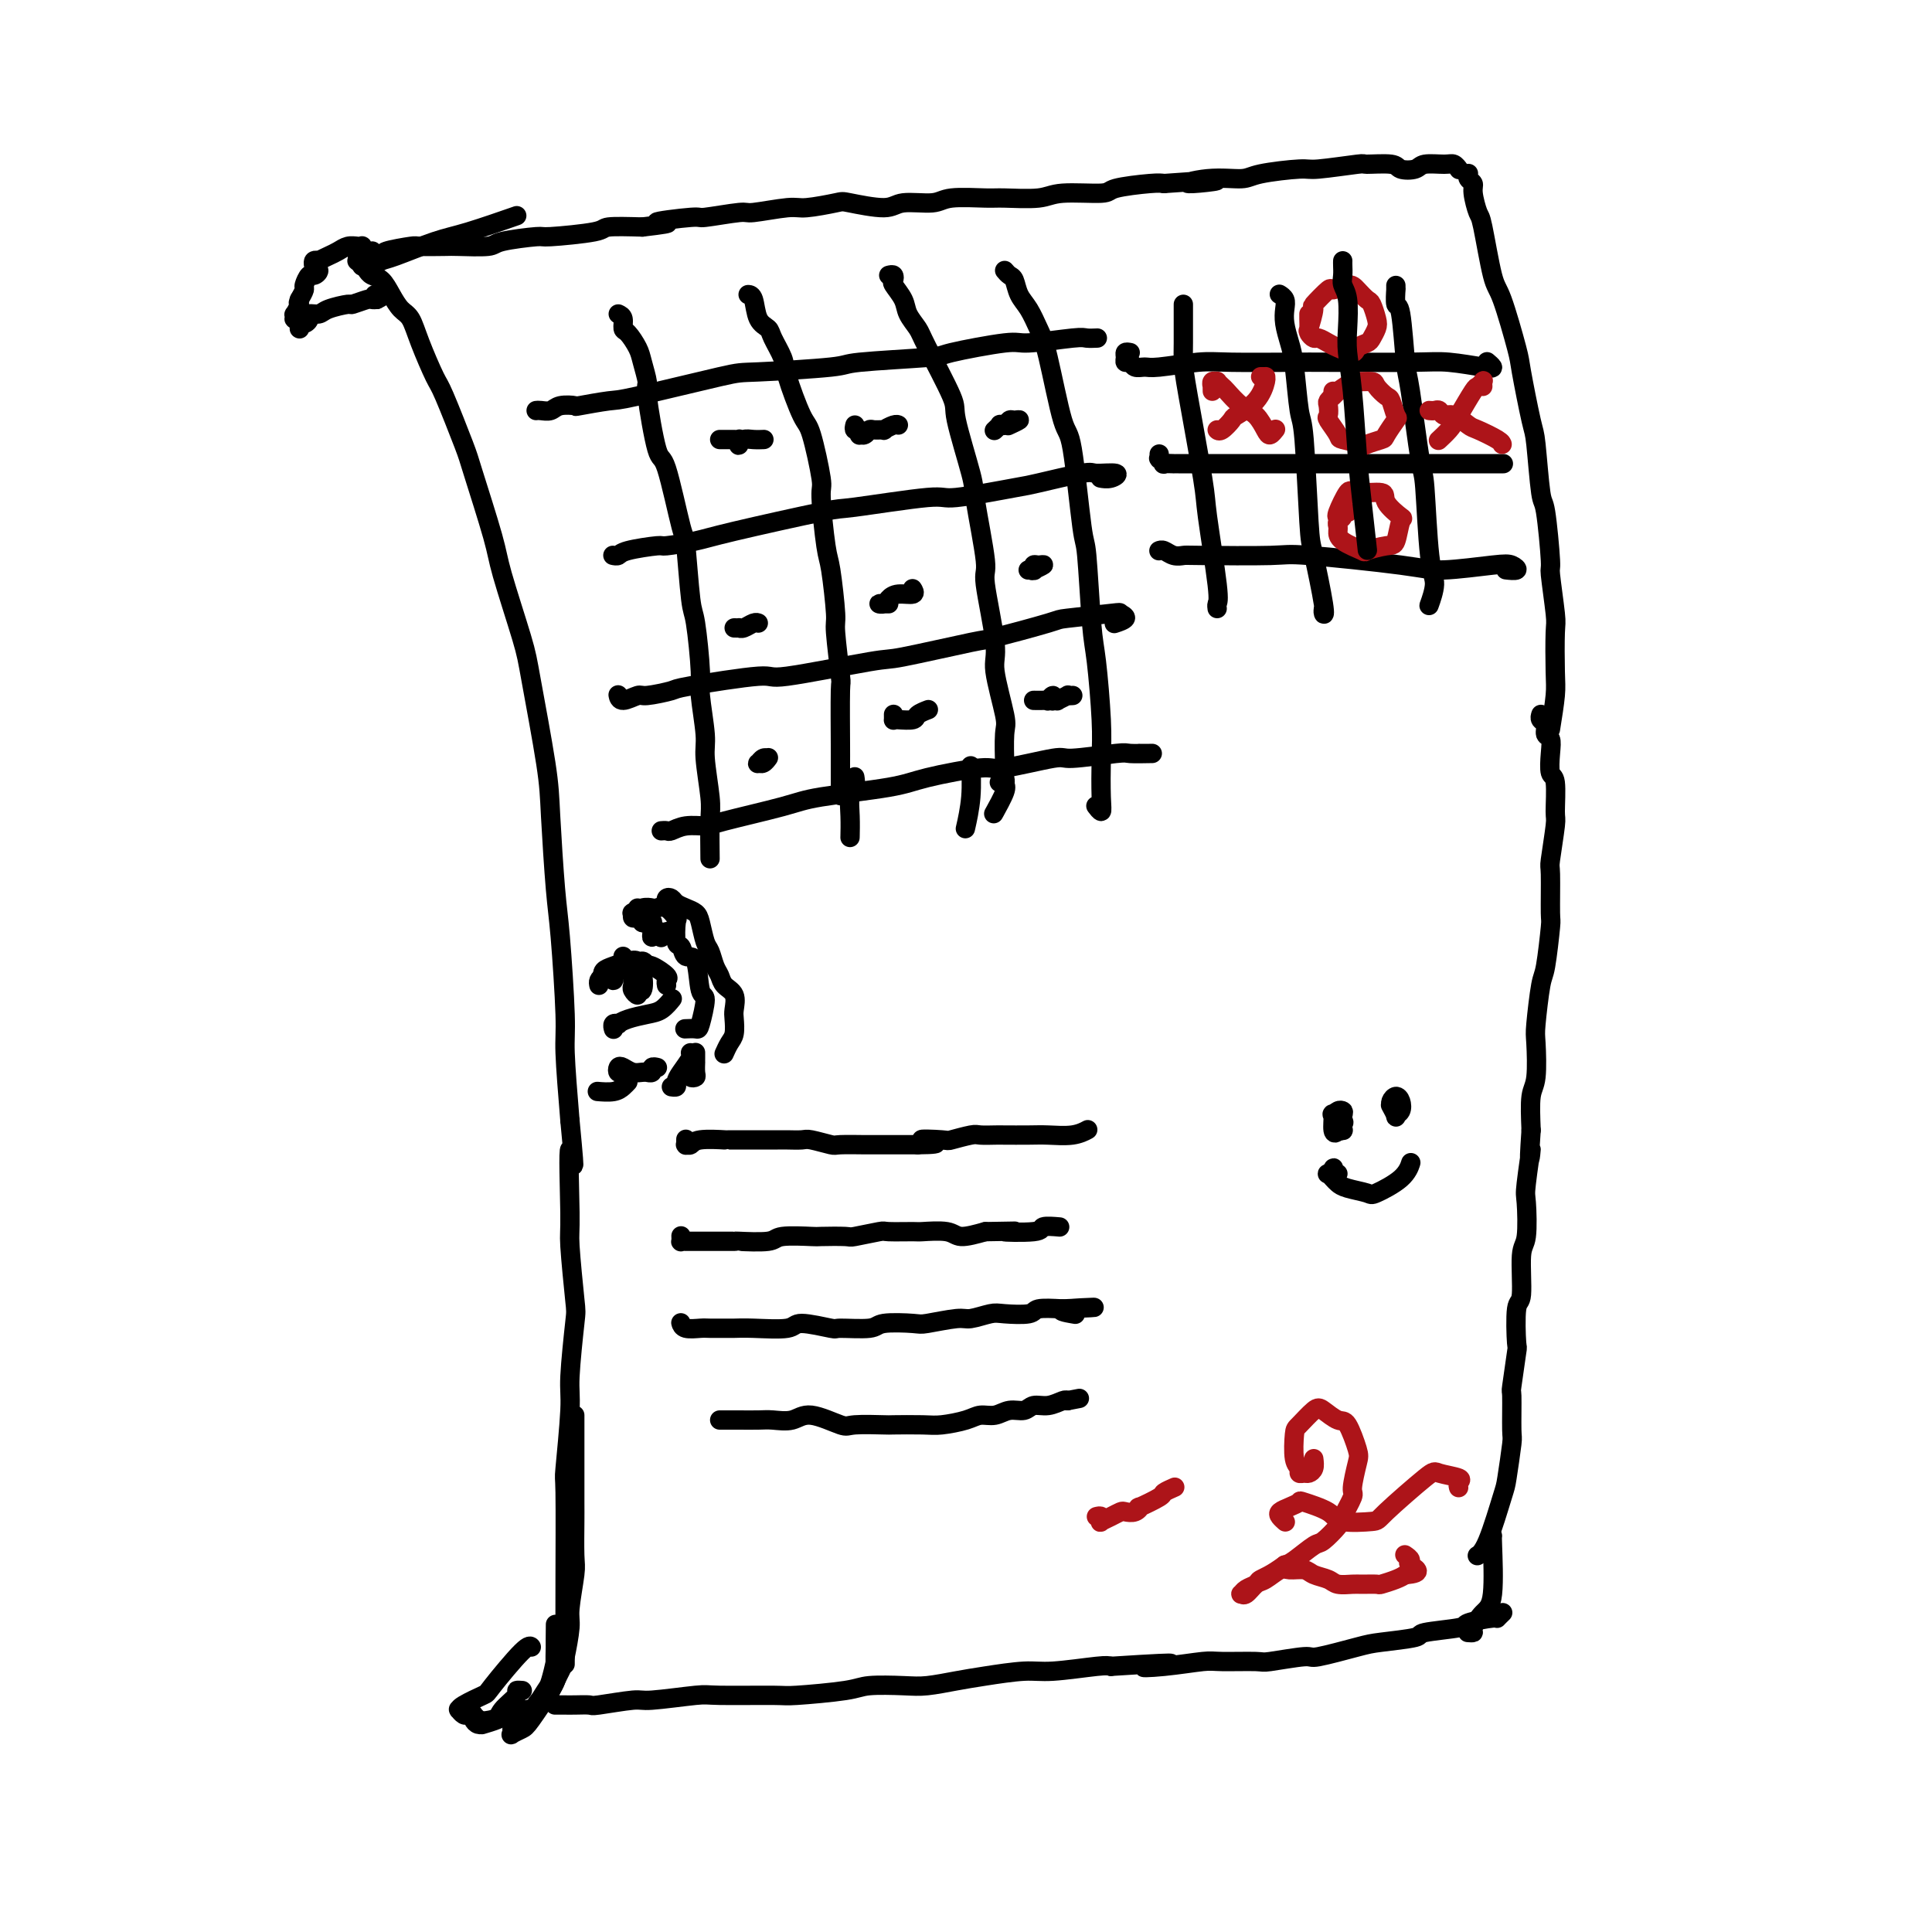 <svg viewBox='0 0 400 400' version='1.1' xmlns='http://www.w3.org/2000/svg' xmlns:xlink='http://www.w3.org/1999/xlink'><g fill='none' stroke='#000000' stroke-width='4' stroke-linecap='round' stroke-linejoin='round'><path d='M76,56c-0.065,-0.101 -0.131,-0.203 0,0c0.131,0.203 0.458,0.710 1,1c0.542,0.290 1.299,0.363 2,1c0.701,0.637 1.347,1.838 2,3c0.653,1.162 1.313,2.285 2,3c0.687,0.715 1.399,1.021 2,2c0.601,0.979 1.089,2.630 2,5c0.911,2.370 2.244,5.460 3,7c0.756,1.540 0.935,1.530 2,4c1.065,2.470 3.017,7.420 4,10c0.983,2.580 0.996,2.790 2,6c1.004,3.210 2.997,9.421 4,13c1.003,3.579 1.014,4.527 2,8c0.986,3.473 2.947,9.471 4,13c1.053,3.529 1.199,4.589 2,9c0.801,4.411 2.257,12.172 3,17c0.743,4.828 0.773,6.724 1,11c0.227,4.276 0.652,10.933 1,15c0.348,4.067 0.619,5.544 1,10c0.381,4.456 0.872,11.892 1,16c0.128,4.108 -0.106,4.888 0,8c0.106,3.112 0.553,8.556 1,14'/><path d='M118,232c1.543,16.109 0.400,6.380 0,6c-0.400,-0.380 -0.059,8.587 0,13c0.059,4.413 -0.165,4.272 0,7c0.165,2.728 0.720,8.327 1,11c0.280,2.673 0.285,2.421 0,5c-0.285,2.579 -0.861,7.989 -1,11c-0.139,3.011 0.159,3.622 0,7c-0.159,3.378 -0.775,9.522 -1,12c-0.225,2.478 -0.060,1.288 0,5c0.060,3.712 0.016,12.325 0,18c-0.016,5.675 -0.004,8.413 0,11c0.004,2.587 0.001,5.025 0,6c-0.001,0.975 -0.001,0.488 0,0'/><path d='M74,53c-0.000,-0.008 -0.000,-0.016 0,0c0.000,0.016 0.000,0.057 0,0c-0.000,-0.057 -0.001,-0.211 0,0c0.001,0.211 0.004,0.788 0,1c-0.004,0.212 -0.014,0.057 0,0c0.014,-0.057 0.054,-0.018 0,0c-0.054,0.018 -0.201,0.016 0,0c0.201,-0.016 0.752,-0.047 1,0c0.248,0.047 0.195,0.170 1,0c0.805,-0.170 2.468,-0.634 3,-1c0.532,-0.366 -0.066,-0.634 1,-1c1.066,-0.366 3.796,-0.829 5,-1c1.204,-0.171 0.884,-0.048 2,0c1.116,0.048 3.670,0.023 5,0c1.330,-0.023 1.437,-0.044 3,0c1.563,0.044 4.581,0.153 6,0c1.419,-0.153 1.240,-0.566 3,-1c1.760,-0.434 5.458,-0.887 7,-1c1.542,-0.113 0.929,0.114 3,0c2.071,-0.114 6.827,-0.569 9,-1c2.173,-0.431 1.764,-0.837 3,-1c1.236,-0.163 4.118,-0.081 7,0'/><path d='M133,47c9.402,-1.089 3.406,-0.813 3,-1c-0.406,-0.187 4.777,-0.839 7,-1c2.223,-0.161 1.487,0.168 3,0c1.513,-0.168 5.274,-0.833 7,-1c1.726,-0.167 1.416,0.164 3,0c1.584,-0.164 5.061,-0.824 7,-1c1.939,-0.176 2.340,0.131 4,0c1.660,-0.131 4.581,-0.699 6,-1c1.419,-0.301 1.338,-0.333 3,0c1.662,0.333 5.068,1.032 7,1c1.932,-0.032 2.389,-0.793 4,-1c1.611,-0.207 4.374,0.142 6,0c1.626,-0.142 2.114,-0.774 4,-1c1.886,-0.226 5.172,-0.046 7,0c1.828,0.046 2.200,-0.043 4,0c1.800,0.043 5.028,0.218 7,0c1.972,-0.218 2.689,-0.829 5,-1c2.311,-0.171 6.217,0.099 8,0c1.783,-0.099 1.441,-0.565 3,-1c1.559,-0.435 5.017,-0.839 7,-1c1.983,-0.161 2.492,-0.081 3,0'/><path d='M241,38c17.990,-1.329 8.964,-0.150 6,0c-2.964,0.150 0.134,-0.729 3,-1c2.866,-0.271 5.501,0.067 7,0c1.499,-0.067 1.861,-0.540 4,-1c2.139,-0.460 6.055,-0.909 8,-1c1.945,-0.091 1.920,0.175 4,0c2.080,-0.175 6.266,-0.792 8,-1c1.734,-0.208 1.015,-0.007 2,0c0.985,0.007 3.675,-0.180 5,0c1.325,0.180 1.286,0.727 2,1c0.714,0.273 2.181,0.273 3,0c0.819,-0.273 0.990,-0.819 2,-1c1.010,-0.181 2.858,0.003 4,0c1.142,-0.003 1.577,-0.193 2,0c0.423,0.193 0.835,0.769 1,1c0.165,0.231 0.082,0.115 0,0'/><path d='M304,36c-0.009,0.024 -0.017,0.049 0,0c0.017,-0.049 0.060,-0.170 0,0c-0.060,0.170 -0.224,0.632 0,1c0.224,0.368 0.837,0.641 1,1c0.163,0.359 -0.123,0.802 0,2c0.123,1.198 0.657,3.151 1,4c0.343,0.849 0.497,0.593 1,3c0.503,2.407 1.357,7.475 2,10c0.643,2.525 1.075,2.506 2,5c0.925,2.494 2.342,7.499 3,10c0.658,2.501 0.557,2.496 1,5c0.443,2.504 1.429,7.517 2,10c0.571,2.483 0.726,2.437 1,5c0.274,2.563 0.666,7.734 1,10c0.334,2.266 0.611,1.627 1,4c0.389,2.373 0.889,7.759 1,10c0.111,2.241 -0.166,1.339 0,3c0.166,1.661 0.774,5.887 1,8c0.226,2.113 0.071,2.113 0,4c-0.071,1.887 -0.058,5.662 0,8c0.058,2.338 0.159,3.239 0,5c-0.159,1.761 -0.580,4.380 -1,7'/><path d='M319,148c-0.009,0.026 -0.017,0.053 0,0c0.017,-0.053 0.061,-0.184 0,0c-0.061,0.184 -0.226,0.684 0,1c0.226,0.316 0.844,0.449 1,1c0.156,0.551 -0.151,1.519 0,2c0.151,0.481 0.758,0.476 1,1c0.242,0.524 0.118,1.577 0,3c-0.118,1.423 -0.232,3.216 0,4c0.232,0.784 0.808,0.560 1,2c0.192,1.440 -0.001,4.545 0,6c0.001,1.455 0.197,1.262 0,3c-0.197,1.738 -0.788,5.408 -1,7c-0.212,1.592 -0.046,1.106 0,3c0.046,1.894 -0.030,6.167 0,8c0.030,1.833 0.165,1.224 0,3c-0.165,1.776 -0.632,5.936 -1,8c-0.368,2.064 -0.638,2.034 -1,4c-0.362,1.966 -0.815,5.930 -1,8c-0.185,2.070 -0.101,2.246 0,4c0.101,1.754 0.220,5.088 0,7c-0.220,1.912 -0.777,2.404 -1,4c-0.223,1.596 -0.111,4.298 0,7'/><path d='M317,234c-0.714,10.264 0.001,4.424 0,4c-0.001,-0.424 -0.717,4.567 -1,7c-0.283,2.433 -0.132,2.309 0,4c0.132,1.691 0.245,5.197 0,7c-0.245,1.803 -0.849,1.902 -1,4c-0.151,2.098 0.152,6.196 0,8c-0.152,1.804 -0.759,1.314 -1,3c-0.241,1.686 -0.117,5.549 0,7c0.117,1.451 0.229,0.491 0,2c-0.229,1.509 -0.797,5.487 -1,7c-0.203,1.513 -0.042,0.562 0,2c0.042,1.438 -0.037,5.264 0,7c0.037,1.736 0.188,1.383 0,3c-0.188,1.617 -0.716,5.204 -1,7c-0.284,1.796 -0.323,1.801 -1,4c-0.677,2.199 -1.990,6.592 -3,9c-1.010,2.408 -1.717,2.831 -2,3c-0.283,0.169 -0.141,0.085 0,0'/><path d='M115,353c-0.093,-0.000 -0.186,-0.000 0,0c0.186,0.000 0.649,0.001 1,0c0.351,-0.001 0.588,-0.004 1,0c0.412,0.004 0.999,0.016 2,0c1.001,-0.016 2.415,-0.061 3,0c0.585,0.061 0.340,0.227 2,0c1.660,-0.227 5.226,-0.846 7,-1c1.774,-0.154 1.756,0.156 4,0c2.244,-0.156 6.751,-0.776 9,-1c2.249,-0.224 2.240,-0.050 5,0c2.760,0.050 8.289,-0.025 11,0c2.711,0.025 2.603,0.151 5,0c2.397,-0.151 7.298,-0.579 10,-1c2.702,-0.421 3.205,-0.833 5,-1c1.795,-0.167 4.882,-0.087 7,0c2.118,0.087 3.268,0.182 5,0c1.732,-0.182 4.047,-0.641 6,-1c1.953,-0.359 3.546,-0.618 6,-1c2.454,-0.382 5.771,-0.886 8,-1c2.229,-0.114 3.369,0.162 6,0c2.631,-0.162 6.752,-0.760 9,-1c2.248,-0.240 2.624,-0.120 3,0'/><path d='M230,345c19.541,-1.254 10.893,-0.389 8,0c-2.893,0.389 -0.032,0.301 3,0c3.032,-0.301 6.235,-0.817 8,-1c1.765,-0.183 2.091,-0.033 4,0c1.909,0.033 5.400,-0.050 7,0c1.600,0.050 1.309,0.235 3,0c1.691,-0.235 5.365,-0.889 7,-1c1.635,-0.111 1.230,0.321 3,0c1.770,-0.321 5.715,-1.396 8,-2c2.285,-0.604 2.909,-0.739 5,-1c2.091,-0.261 5.650,-0.648 7,-1c1.350,-0.352 0.490,-0.668 2,-1c1.510,-0.332 5.389,-0.681 7,-1c1.611,-0.319 0.954,-0.608 2,-1c1.046,-0.392 3.796,-0.889 5,-1c1.204,-0.111 0.863,0.162 1,0c0.137,-0.162 0.754,-0.761 1,-1c0.246,-0.239 0.123,-0.120 0,0'/><path d='M245,64c0.000,0.136 0.000,0.273 0,0c-0.000,-0.273 -0.000,-0.954 0,-1c0.000,-0.046 0.001,0.544 0,1c-0.001,0.456 -0.003,0.777 0,2c0.003,1.223 0.013,3.349 0,5c-0.013,1.651 -0.048,2.827 0,4c0.048,1.173 0.181,2.341 1,7c0.819,4.659 2.325,12.807 3,17c0.675,4.193 0.521,4.430 1,8c0.479,3.570 1.592,10.472 2,14c0.408,3.528 0.110,3.681 0,4c-0.110,0.319 -0.031,0.806 0,1c0.031,0.194 0.016,0.097 0,0'/><path d='M265,61c-0.112,-0.070 -0.223,-0.140 0,0c0.223,0.140 0.781,0.489 1,1c0.219,0.511 0.100,1.185 0,2c-0.100,0.815 -0.182,1.773 0,3c0.182,1.227 0.626,2.724 1,4c0.374,1.276 0.676,2.330 1,5c0.324,2.670 0.669,6.957 1,9c0.331,2.043 0.649,1.841 1,6c0.351,4.159 0.735,12.680 1,17c0.265,4.320 0.411,4.439 1,7c0.589,2.561 1.622,7.563 2,10c0.378,2.437 0.102,2.310 0,2c-0.102,-0.310 -0.029,-0.803 0,-1c0.029,-0.197 0.015,-0.099 0,0'/><path d='M289,60c0.000,-0.040 0.000,-0.081 0,0c-0.000,0.081 -0.001,0.282 0,0c0.001,-0.282 0.003,-1.048 0,-1c-0.003,0.048 -0.012,0.910 0,1c0.012,0.090 0.044,-0.591 0,0c-0.044,0.591 -0.163,2.453 0,3c0.163,0.547 0.607,-0.223 1,2c0.393,2.223 0.735,7.438 1,10c0.265,2.562 0.454,2.469 1,6c0.546,3.531 1.449,10.684 2,14c0.551,3.316 0.750,2.794 1,6c0.250,3.206 0.550,10.141 1,14c0.450,3.859 1.048,4.643 1,6c-0.048,1.357 -0.744,3.289 -1,4c-0.256,0.711 -0.073,0.203 0,0c0.073,-0.203 0.037,-0.102 0,0'/><path d='M234,73c-0.430,-0.081 -0.859,-0.161 -1,0c-0.141,0.161 0.007,0.565 0,1c-0.007,0.435 -0.169,0.902 0,1c0.169,0.098 0.670,-0.174 1,0c0.330,0.174 0.489,0.793 1,1c0.511,0.207 1.375,0.003 2,0c0.625,-0.003 1.013,0.195 3,0c1.987,-0.195 5.574,-0.784 8,-1c2.426,-0.216 3.692,-0.059 7,0c3.308,0.059 8.658,0.019 12,0c3.342,-0.019 4.676,-0.018 9,0c4.324,0.018 11.638,0.054 16,0c4.362,-0.054 5.771,-0.197 8,0c2.229,0.197 5.278,0.733 7,1c1.722,0.267 2.117,0.264 2,0c-0.117,-0.264 -0.748,-0.790 -1,-1c-0.252,-0.210 -0.126,-0.105 0,0'/><path d='M240,94c-0.009,0.415 -0.019,0.829 0,1c0.019,0.171 0.066,0.098 0,0c-0.066,-0.098 -0.246,-0.223 0,0c0.246,0.223 0.918,0.792 1,1c0.082,0.208 -0.425,0.056 0,0c0.425,-0.056 1.781,-0.015 2,0c0.219,0.015 -0.698,0.004 1,0c1.698,-0.004 6.011,-0.001 8,0c1.989,0.001 1.653,0.000 5,0c3.347,-0.000 10.378,-0.000 15,0c4.622,0.000 6.834,0.000 11,0c4.166,-0.000 10.286,-0.000 14,0c3.714,0.000 5.023,0.000 7,0c1.977,-0.000 4.623,-0.000 6,0c1.377,0.000 1.486,0.000 1,0c-0.486,-0.000 -1.567,-0.000 -2,0c-0.433,0.000 -0.216,0.000 0,0'/><path d='M240,114c0.001,-0.001 0.003,-0.001 0,0c-0.003,0.001 -0.009,0.004 0,0c0.009,-0.004 0.034,-0.015 0,0c-0.034,0.015 -0.126,0.056 0,0c0.126,-0.056 0.472,-0.211 1,0c0.528,0.211 1.239,0.787 2,1c0.761,0.213 1.572,0.063 2,0c0.428,-0.063 0.475,-0.040 4,0c3.525,0.040 10.530,0.098 14,0c3.470,-0.098 3.405,-0.353 8,0c4.595,0.353 13.850,1.314 19,2c5.150,0.686 6.196,1.098 9,1c2.804,-0.098 7.367,-0.706 10,-1c2.633,-0.294 3.334,-0.275 4,0c0.666,0.275 1.295,0.805 1,1c-0.295,0.195 -1.513,0.056 -2,0c-0.487,-0.056 -0.244,-0.028 0,0'/></g>
<g fill='none' stroke='#AD1419' stroke-width='4' stroke-linecap='round' stroke-linejoin='round'><path d='M251,81c-0.009,-0.454 -0.017,-0.907 0,-1c0.017,-0.093 0.061,0.175 0,0c-0.061,-0.175 -0.225,-0.792 0,-1c0.225,-0.208 0.840,-0.007 1,0c0.160,0.007 -0.133,-0.179 0,0c0.133,0.179 0.694,0.723 1,1c0.306,0.277 0.358,0.285 1,1c0.642,0.715 1.874,2.135 3,3c1.126,0.865 2.144,1.174 3,2c0.856,0.826 1.549,2.170 2,3c0.451,0.830 0.660,1.147 1,1c0.340,-0.147 0.811,-0.756 1,-1c0.189,-0.244 0.094,-0.122 0,0'/><path d='M261,78c0.431,0.004 0.861,0.008 1,0c0.139,-0.008 -0.014,-0.029 0,0c0.014,0.029 0.193,0.106 0,1c-0.193,0.894 -0.759,2.604 -2,4c-1.241,1.396 -3.156,2.479 -4,3c-0.844,0.521 -0.618,0.480 -1,1c-0.382,0.520 -1.372,1.602 -2,2c-0.628,0.398 -0.894,0.114 -1,0c-0.106,-0.114 -0.053,-0.057 0,0'/><path d='M279,106c0.121,0.024 0.243,0.048 0,0c-0.243,-0.048 -0.850,-0.168 -1,0c-0.150,0.168 0.156,0.625 0,1c-0.156,0.375 -0.773,0.668 -1,1c-0.227,0.332 -0.064,0.703 0,1c0.064,0.297 0.031,0.521 0,1c-0.031,0.479 -0.058,1.214 1,2c1.058,0.786 3.200,1.621 4,2c0.800,0.379 0.256,0.300 1,0c0.744,-0.300 2.776,-0.822 4,-1c1.224,-0.178 1.639,-0.013 2,-1c0.361,-0.987 0.668,-3.125 1,-4c0.332,-0.875 0.690,-0.487 0,-1c-0.690,-0.513 -2.427,-1.927 -3,-3c-0.573,-1.073 0.018,-1.804 -1,-2c-1.018,-0.196 -3.646,0.144 -5,0c-1.354,-0.144 -1.435,-0.770 -2,0c-0.565,0.770 -1.614,2.938 -2,4c-0.386,1.062 -0.110,1.018 0,1c0.110,-0.018 0.055,-0.009 0,0'/><path d='M296,85c-0.088,-0.009 -0.177,-0.018 0,0c0.177,0.018 0.618,0.065 1,0c0.382,-0.065 0.705,-0.240 1,0c0.295,0.240 0.562,0.894 1,1c0.438,0.106 1.045,-0.336 2,0c0.955,0.336 2.256,1.449 3,2c0.744,0.551 0.931,0.540 2,1c1.069,0.460 3.018,1.391 4,2c0.982,0.609 0.995,0.895 1,1c0.005,0.105 0.001,0.028 0,0c-0.001,-0.028 -0.000,-0.008 0,0c0.000,0.008 0.000,0.004 0,0'/><path d='M307,80c-0.028,-0.391 -0.056,-0.782 0,-1c0.056,-0.218 0.195,-0.263 0,0c-0.195,0.263 -0.725,0.834 -1,1c-0.275,0.166 -0.295,-0.074 -1,1c-0.705,1.074 -2.096,3.463 -3,5c-0.904,1.537 -1.320,2.221 -2,3c-0.680,0.779 -1.623,1.651 -2,2c-0.377,0.349 -0.189,0.174 0,0'/><path d='M277,81c0.121,-0.120 0.243,-0.241 0,0c-0.243,0.241 -0.849,0.842 -1,1c-0.151,0.158 0.154,-0.129 0,0c-0.154,0.129 -0.766,0.672 -1,1c-0.234,0.328 -0.091,0.441 0,1c0.091,0.559 0.130,1.565 0,2c-0.130,0.435 -0.430,0.300 0,1c0.430,0.700 1.590,2.237 2,3c0.410,0.763 0.069,0.754 1,1c0.931,0.246 3.132,0.748 4,1c0.868,0.252 0.401,0.252 1,0c0.599,-0.252 2.262,-0.758 3,-1c0.738,-0.242 0.550,-0.221 1,-1c0.450,-0.779 1.539,-2.359 2,-3c0.461,-0.641 0.294,-0.344 0,-1c-0.294,-0.656 -0.717,-2.267 -1,-3c-0.283,-0.733 -0.427,-0.590 -1,-1c-0.573,-0.410 -1.573,-1.372 -2,-2c-0.427,-0.628 -0.279,-0.921 -1,-1c-0.721,-0.079 -2.309,0.056 -3,0c-0.691,-0.056 -0.483,-0.302 -1,0c-0.517,0.302 -1.758,1.151 -3,2'/><path d='M277,81c-0.845,0.310 -0.958,0.083 -1,0c-0.042,-0.083 -0.012,-0.024 0,0c0.012,0.024 0.006,0.012 0,0'/><path d='M271,65c-0.007,0.218 -0.014,0.436 0,1c0.014,0.564 0.048,1.475 0,2c-0.048,0.525 -0.180,0.665 0,1c0.180,0.335 0.672,0.865 1,1c0.328,0.135 0.492,-0.124 1,0c0.508,0.124 1.358,0.633 2,1c0.642,0.367 1.075,0.594 2,1c0.925,0.406 2.342,0.992 3,1c0.658,0.008 0.555,-0.563 1,-1c0.445,-0.437 1.436,-0.741 2,-1c0.564,-0.259 0.699,-0.474 1,-1c0.301,-0.526 0.768,-1.362 1,-2c0.232,-0.638 0.229,-1.076 0,-2c-0.229,-0.924 -0.685,-2.334 -1,-3c-0.315,-0.666 -0.488,-0.588 -1,-1c-0.512,-0.412 -1.364,-1.314 -2,-2c-0.636,-0.686 -1.055,-1.154 -2,-1c-0.945,0.154 -2.414,0.932 -3,1c-0.586,0.068 -0.287,-0.573 -1,0c-0.713,0.573 -2.439,2.360 -3,3c-0.561,0.640 0.041,0.134 0,1c-0.041,0.866 -0.726,3.105 -1,4c-0.274,0.895 -0.137,0.448 0,0'/></g>
<g fill='none' stroke='#000000' stroke-width='4' stroke-linecap='round' stroke-linejoin='round'><path d='M278,54c-0.008,0.243 -0.016,0.487 0,1c0.016,0.513 0.056,1.296 0,2c-0.056,0.704 -0.208,1.328 0,2c0.208,0.672 0.777,1.391 1,3c0.223,1.609 0.101,4.109 0,6c-0.101,1.891 -0.181,3.174 0,5c0.181,1.826 0.623,4.197 1,8c0.377,3.803 0.689,9.040 1,13c0.311,3.960 0.622,6.643 1,10c0.378,3.357 0.822,7.388 1,9c0.178,1.612 0.089,0.806 0,0'/><path d='M277,231c-0.008,-0.052 -0.016,-0.104 0,0c0.016,0.104 0.056,0.365 0,1c-0.056,0.635 -0.209,1.645 0,2c0.209,0.355 0.781,0.054 1,0c0.219,-0.054 0.087,0.141 0,0c-0.087,-0.141 -0.129,-0.616 0,-1c0.129,-0.384 0.430,-0.678 0,-1c-0.430,-0.322 -1.590,-0.671 -2,-1c-0.410,-0.329 -0.071,-0.638 0,0c0.071,0.638 -0.127,2.222 0,3c0.127,0.778 0.579,0.748 1,0c0.421,-0.748 0.810,-2.214 1,-3c0.190,-0.786 0.181,-0.890 0,-1c-0.181,-0.110 -0.533,-0.225 -1,0c-0.467,0.225 -1.049,0.791 -1,1c0.049,0.209 0.728,0.060 1,0c0.272,-0.060 0.136,-0.030 0,0'/><path d='M288,229c0.032,0.059 0.065,0.119 0,0c-0.065,-0.119 -0.227,-0.416 0,0c0.227,0.416 0.843,1.547 1,2c0.157,0.453 -0.144,0.229 0,0c0.144,-0.229 0.732,-0.464 1,-1c0.268,-0.536 0.215,-1.373 0,-2c-0.215,-0.627 -0.594,-1.044 -1,-1c-0.406,0.044 -0.840,0.550 -1,1c-0.160,0.450 -0.046,0.843 0,1c0.046,0.157 0.023,0.079 0,0'/><path d='M277,243c-0.425,-0.028 -0.849,-0.056 -1,0c-0.151,0.056 -0.027,0.196 0,0c0.027,-0.196 -0.042,-0.729 0,-1c0.042,-0.271 0.196,-0.280 0,0c-0.196,0.280 -0.742,0.848 -1,1c-0.258,0.152 -0.226,-0.114 0,0c0.226,0.114 0.648,0.607 1,1c0.352,0.393 0.633,0.685 1,1c0.367,0.315 0.820,0.651 2,1c1.180,0.349 3.087,0.709 4,1c0.913,0.291 0.832,0.511 2,0c1.168,-0.511 3.584,-1.753 5,-3c1.416,-1.247 1.833,-2.499 2,-3c0.167,-0.501 0.083,-0.250 0,0'/><path d='M128,65c0.438,0.206 0.877,0.413 1,1c0.123,0.587 -0.068,1.556 0,2c0.068,0.444 0.395,0.364 1,1c0.605,0.636 1.489,1.987 2,3c0.511,1.013 0.649,1.689 1,3c0.351,1.311 0.913,3.257 1,4c0.087,0.743 -0.303,0.284 0,3c0.303,2.716 1.300,8.609 2,11c0.700,2.391 1.104,1.280 2,4c0.896,2.720 2.283,9.271 3,12c0.717,2.729 0.766,1.635 1,4c0.234,2.365 0.655,8.188 1,11c0.345,2.812 0.613,2.614 1,5c0.387,2.386 0.892,7.356 1,10c0.108,2.644 -0.181,2.962 0,5c0.181,2.038 0.833,5.798 1,8c0.167,2.202 -0.151,2.847 0,5c0.151,2.153 0.773,5.814 1,8c0.227,2.186 0.061,2.896 0,5c-0.061,2.104 -0.017,5.601 0,7c0.017,1.399 0.009,0.699 0,0'/><path d='M155,61c-0.098,-0.006 -0.196,-0.012 0,0c0.196,0.012 0.687,0.041 1,1c0.313,0.959 0.449,2.849 1,4c0.551,1.151 1.516,1.563 2,2c0.484,0.437 0.485,0.901 1,2c0.515,1.099 1.543,2.835 2,4c0.457,1.165 0.342,1.760 1,4c0.658,2.240 2.088,6.124 3,8c0.912,1.876 1.305,1.745 2,4c0.695,2.255 1.693,6.896 2,9c0.307,2.104 -0.076,1.673 0,4c0.076,2.327 0.613,7.414 1,10c0.387,2.586 0.626,2.672 1,5c0.374,2.328 0.885,6.897 1,9c0.115,2.103 -0.165,1.738 0,4c0.165,2.262 0.776,7.150 1,9c0.224,1.850 0.060,0.661 0,3c-0.060,2.339 -0.016,8.204 0,11c0.016,2.796 0.004,2.522 0,4c-0.004,1.478 -0.001,4.708 0,6c0.001,1.292 0.001,0.646 0,0'/><path d='M184,57c0.408,-0.102 0.815,-0.205 1,0c0.185,0.205 0.147,0.716 0,1c-0.147,0.284 -0.405,0.341 0,1c0.405,0.659 1.472,1.921 2,3c0.528,1.079 0.517,1.975 1,3c0.483,1.025 1.461,2.180 2,3c0.539,0.820 0.640,1.305 2,4c1.360,2.695 3.980,7.599 5,10c1.020,2.401 0.439,2.300 1,5c0.561,2.700 2.264,8.201 3,11c0.736,2.799 0.507,2.896 1,6c0.493,3.104 1.709,9.213 2,12c0.291,2.787 -0.342,2.251 0,5c0.342,2.749 1.661,8.784 2,12c0.339,3.216 -0.301,3.615 0,6c0.301,2.385 1.545,6.758 2,9c0.455,2.242 0.122,2.354 0,4c-0.122,1.646 -0.033,4.828 0,6c0.033,1.172 0.009,0.335 0,0c-0.009,-0.335 -0.005,-0.167 0,0'/><path d='M208,56c0.327,0.383 0.654,0.766 1,1c0.346,0.234 0.710,0.318 1,1c0.290,0.682 0.504,1.963 1,3c0.496,1.037 1.273,1.829 2,3c0.727,1.171 1.403,2.722 2,4c0.597,1.278 1.116,2.285 2,6c0.884,3.715 2.135,10.139 3,13c0.865,2.861 1.345,2.158 2,6c0.655,3.842 1.486,12.228 2,16c0.514,3.772 0.712,2.931 1,6c0.288,3.069 0.665,10.047 1,14c0.335,3.953 0.627,4.882 1,8c0.373,3.118 0.828,8.425 1,12c0.172,3.575 0.060,5.416 0,8c-0.060,2.584 -0.068,5.909 0,8c0.068,2.091 0.211,2.948 0,3c-0.211,0.052 -0.774,-0.699 -1,-1c-0.226,-0.301 -0.113,-0.150 0,0'/><path d='M111,85c0.231,-0.030 0.463,-0.060 1,0c0.537,0.060 1.380,0.208 2,0c0.620,-0.208 1.016,-0.774 2,-1c0.984,-0.226 2.554,-0.113 3,0c0.446,0.113 -0.234,0.227 1,0c1.234,-0.227 4.381,-0.796 6,-1c1.619,-0.204 1.710,-0.043 6,-1c4.290,-0.957 12.780,-3.030 17,-4c4.220,-0.970 4.172,-0.836 8,-1c3.828,-0.164 11.534,-0.626 15,-1c3.466,-0.374 2.693,-0.659 6,-1c3.307,-0.341 10.693,-0.736 14,-1c3.307,-0.264 2.534,-0.396 5,-1c2.466,-0.604 8.171,-1.678 11,-2c2.829,-0.322 2.782,0.110 5,0c2.218,-0.110 6.699,-0.762 9,-1c2.301,-0.238 2.421,-0.064 3,0c0.579,0.064 1.617,0.017 2,0c0.383,-0.017 0.109,-0.005 0,0c-0.109,0.005 -0.055,0.002 0,0'/><path d='M127,115c-0.100,-0.022 -0.200,-0.044 0,0c0.200,0.044 0.700,0.152 1,0c0.300,-0.152 0.401,-0.566 2,-1c1.599,-0.434 4.696,-0.887 6,-1c1.304,-0.113 0.816,0.116 2,0c1.184,-0.116 4.041,-0.575 6,-1c1.959,-0.425 3.018,-0.816 8,-2c4.982,-1.184 13.885,-3.162 18,-4c4.115,-0.838 3.441,-0.538 7,-1c3.559,-0.462 11.350,-1.687 15,-2c3.650,-0.313 3.160,0.284 6,0c2.840,-0.284 9.011,-1.450 12,-2c2.989,-0.550 2.795,-0.483 5,-1c2.205,-0.517 6.808,-1.617 9,-2c2.192,-0.383 1.974,-0.050 3,0c1.026,0.050 3.296,-0.182 4,0c0.704,0.182 -0.157,0.780 -1,1c-0.843,0.220 -1.670,0.063 -2,0c-0.330,-0.063 -0.165,-0.031 0,0'/><path d='M128,144c0.007,0.039 0.015,0.078 0,0c-0.015,-0.078 -0.052,-0.273 0,0c0.052,0.273 0.194,1.014 1,1c0.806,-0.014 2.277,-0.783 3,-1c0.723,-0.217 0.696,0.116 2,0c1.304,-0.116 3.937,-0.683 5,-1c1.063,-0.317 0.556,-0.383 4,-1c3.444,-0.617 10.840,-1.784 14,-2c3.160,-0.216 2.083,0.519 6,0c3.917,-0.519 12.826,-2.293 17,-3c4.174,-0.707 3.611,-0.346 7,-1c3.389,-0.654 10.730,-2.322 14,-3c3.270,-0.678 2.468,-0.364 5,-1c2.532,-0.636 8.397,-2.220 11,-3c2.603,-0.780 1.944,-0.755 4,-1c2.056,-0.245 6.827,-0.759 9,-1c2.173,-0.241 1.747,-0.209 2,0c0.253,0.209 1.183,0.595 1,1c-0.183,0.405 -1.481,0.830 -2,1c-0.519,0.170 -0.260,0.085 0,0'/><path d='M137,172c0.027,-0.002 0.053,-0.004 0,0c-0.053,0.004 -0.186,0.016 0,0c0.186,-0.016 0.691,-0.058 1,0c0.309,0.058 0.421,0.216 1,0c0.579,-0.216 1.625,-0.806 3,-1c1.375,-0.194 3.077,0.009 4,0c0.923,-0.009 1.065,-0.228 4,-1c2.935,-0.772 8.664,-2.096 12,-3c3.336,-0.904 4.279,-1.389 8,-2c3.721,-0.611 10.220,-1.348 14,-2c3.780,-0.652 4.840,-1.217 8,-2c3.160,-0.783 8.420,-1.783 11,-2c2.580,-0.217 2.481,0.348 5,0c2.519,-0.348 7.656,-1.610 10,-2c2.344,-0.390 1.894,0.092 4,0c2.106,-0.092 6.767,-0.757 9,-1c2.233,-0.243 2.038,-0.065 3,0c0.962,0.065 3.083,0.017 4,0c0.917,-0.017 0.632,-0.005 0,0c-0.632,0.005 -1.609,0.001 -2,0c-0.391,-0.001 -0.195,-0.001 0,0'/><path d='M207,162c-0.001,-0.000 -0.001,-0.000 0,0c0.001,0.000 0.004,0.001 0,0c-0.004,-0.001 -0.015,-0.003 0,0c0.015,0.003 0.057,0.012 0,0c-0.057,-0.012 -0.211,-0.043 0,0c0.211,0.043 0.788,0.162 1,0c0.212,-0.162 0.059,-0.604 0,-1c-0.059,-0.396 -0.023,-0.746 0,-1c0.023,-0.254 0.034,-0.410 0,0c-0.034,0.410 -0.112,1.388 0,2c0.112,0.612 0.415,0.857 0,2c-0.415,1.143 -1.547,3.184 -2,4c-0.453,0.816 -0.226,0.408 0,0'/></g>
<g fill='none' stroke='#AD1419' stroke-width='4' stroke-linecap='round' stroke-linejoin='round'><path d='M272,302c0.092,0.730 0.183,1.461 0,2c-0.183,0.539 -0.641,0.888 -1,1c-0.359,0.112 -0.618,-0.012 -1,0c-0.382,0.012 -0.886,0.160 -1,0c-0.114,-0.160 0.161,-0.628 0,-1c-0.161,-0.372 -0.760,-0.648 -1,-2c-0.240,-1.352 -0.121,-3.780 0,-5c0.121,-1.220 0.245,-1.231 1,-2c0.755,-0.769 2.143,-2.294 3,-3c0.857,-0.706 1.183,-0.593 2,0c0.817,0.593 2.123,1.665 3,2c0.877,0.335 1.323,-0.068 2,1c0.677,1.068 1.586,3.606 2,5c0.414,1.394 0.334,1.642 0,3c-0.334,1.358 -0.923,3.825 -1,5c-0.077,1.175 0.357,1.058 0,2c-0.357,0.942 -1.507,2.942 -2,4c-0.493,1.058 -0.331,1.173 -1,2c-0.669,0.827 -2.169,2.366 -3,3c-0.831,0.634 -0.993,0.363 -2,1c-1.007,0.637 -2.859,2.182 -4,3c-1.141,0.818 -1.570,0.909 -2,1'/><path d='M266,324c-2.957,2.178 -4.348,2.621 -5,3c-0.652,0.379 -0.565,0.692 -1,1c-0.435,0.308 -1.392,0.611 -2,1c-0.608,0.389 -0.866,0.863 -1,1c-0.134,0.137 -0.145,-0.062 0,0c0.145,0.062 0.446,0.385 1,0c0.554,-0.385 1.360,-1.477 2,-2c0.640,-0.523 1.115,-0.477 2,-1c0.885,-0.523 2.181,-1.616 3,-2c0.819,-0.384 1.163,-0.061 2,0c0.837,0.061 2.168,-0.141 3,0c0.832,0.141 1.166,0.626 2,1c0.834,0.374 2.168,0.636 3,1c0.832,0.364 1.163,0.830 2,1c0.837,0.170 2.181,0.042 3,0c0.819,-0.042 1.112,-0.000 2,0c0.888,0.000 2.372,-0.041 3,0c0.628,0.041 0.400,0.165 1,0c0.600,-0.165 2.029,-0.619 3,-1c0.971,-0.381 1.486,-0.691 2,-1'/><path d='M291,326c4.233,-0.254 1.815,-1.388 1,-2c-0.815,-0.612 -0.027,-0.703 0,-1c0.027,-0.297 -0.707,-0.799 -1,-1c-0.293,-0.201 -0.147,-0.100 0,0'/><path d='M266,315c0.101,0.089 0.203,0.178 0,0c-0.203,-0.178 -0.710,-0.624 -1,-1c-0.290,-0.376 -0.361,-0.684 0,-1c0.361,-0.316 1.156,-0.641 2,-1c0.844,-0.359 1.736,-0.751 2,-1c0.264,-0.249 -0.101,-0.355 1,0c1.101,0.355 3.668,1.170 5,2c1.332,0.830 1.428,1.675 3,2c1.572,0.325 4.618,0.128 6,0c1.382,-0.128 1.099,-0.189 3,-2c1.901,-1.811 5.988,-5.371 8,-7c2.012,-1.629 1.951,-1.326 3,-1c1.049,0.326 3.209,0.675 4,1c0.791,0.325 0.213,0.626 0,1c-0.213,0.374 -0.061,0.821 0,1c0.061,0.179 0.030,0.089 0,0'/><path d='M227,314c0.410,-0.107 0.821,-0.214 1,0c0.179,0.214 0.127,0.751 0,1c-0.127,0.249 -0.329,0.212 0,0c0.329,-0.212 1.189,-0.597 2,-1c0.811,-0.403 1.572,-0.824 2,-1c0.428,-0.176 0.522,-0.106 1,0c0.478,0.106 1.342,0.250 2,0c0.658,-0.250 1.112,-0.894 1,-1c-0.112,-0.106 -0.790,0.325 0,0c0.790,-0.325 3.047,-1.407 4,-2c0.953,-0.593 0.603,-0.698 1,-1c0.397,-0.302 1.542,-0.801 2,-1c0.458,-0.199 0.229,-0.100 0,0'/></g>
<g fill='none' stroke='#000000' stroke-width='4' stroke-linecap='round' stroke-linejoin='round'><path d='M149,91c0.762,0.002 1.525,0.004 2,0c0.475,-0.004 0.663,-0.014 1,0c0.337,0.014 0.825,0.053 1,0c0.175,-0.053 0.038,-0.196 0,0c-0.038,0.196 0.022,0.732 0,1c-0.022,0.268 -0.125,0.268 0,0c0.125,-0.268 0.478,-0.804 1,-1c0.522,-0.196 1.212,-0.053 2,0c0.788,0.053 1.675,0.014 2,0c0.325,-0.014 0.087,-0.004 0,0c-0.087,0.004 -0.025,0.001 0,0c0.025,-0.001 0.012,-0.001 0,0'/><path d='M177,88c-0.112,0.454 -0.223,0.907 0,1c0.223,0.093 0.781,-0.175 1,0c0.219,0.175 0.099,0.793 0,1c-0.099,0.207 -0.176,0.003 0,0c0.176,-0.003 0.606,0.196 1,0c0.394,-0.196 0.753,-0.788 1,-1c0.247,-0.212 0.381,-0.043 1,0c0.619,0.043 1.721,-0.041 2,0c0.279,0.041 -0.265,0.207 0,0c0.265,-0.207 1.341,-0.786 2,-1c0.659,-0.214 0.903,-0.061 1,0c0.097,0.061 0.049,0.031 0,0'/><path d='M206,89c-0.120,0.111 -0.239,0.222 0,0c0.239,-0.222 0.837,-0.777 1,-1c0.163,-0.223 -0.108,-0.113 0,0c0.108,0.113 0.596,0.230 1,0c0.404,-0.230 0.724,-0.808 1,-1c0.276,-0.192 0.507,-0.000 1,0c0.493,0.000 1.248,-0.192 1,0c-0.248,0.192 -1.499,0.769 -2,1c-0.501,0.231 -0.250,0.115 0,0'/><path d='M152,130c0.439,0.008 0.878,0.016 1,0c0.122,-0.016 -0.072,-0.057 0,0c0.072,0.057 0.411,0.211 1,0c0.589,-0.211 1.428,-0.788 2,-1c0.572,-0.212 0.878,-0.061 1,0c0.122,0.061 0.061,0.030 0,0'/><path d='M184,125c-0.460,-0.002 -0.919,-0.003 -1,0c-0.081,0.003 0.218,0.011 0,0c-0.218,-0.011 -0.951,-0.040 -1,0c-0.049,0.040 0.586,0.151 1,0c0.414,-0.151 0.608,-0.562 1,-1c0.392,-0.438 0.981,-0.901 2,-1c1.019,-0.099 2.467,0.166 3,0c0.533,-0.166 0.152,-0.762 0,-1c-0.152,-0.238 -0.076,-0.119 0,0'/><path d='M213,118c-0.112,0.008 -0.224,0.017 0,0c0.224,-0.017 0.784,-0.058 1,0c0.216,0.058 0.089,0.215 0,0c-0.089,-0.215 -0.140,-0.804 0,-1c0.140,-0.196 0.470,-0.001 1,0c0.530,0.001 1.258,-0.192 1,0c-0.258,0.192 -1.502,0.769 -2,1c-0.498,0.231 -0.249,0.115 0,0'/><path d='M159,157c0.085,-0.115 0.169,-0.231 0,0c-0.169,0.231 -0.592,0.808 -1,1c-0.408,0.192 -0.803,-0.001 -1,0c-0.197,0.001 -0.197,0.196 0,0c0.197,-0.196 0.592,-0.784 1,-1c0.408,-0.216 0.831,-0.062 1,0c0.169,0.062 0.085,0.031 0,0'/><path d='M185,148c0.000,0.002 0.000,0.004 0,0c-0.000,-0.004 -0.000,-0.015 0,0c0.000,0.015 0.001,0.056 0,0c-0.001,-0.056 -0.003,-0.211 0,0c0.003,0.211 0.013,0.786 0,1c-0.013,0.214 -0.049,0.068 0,0c0.049,-0.068 0.182,-0.057 1,0c0.818,0.057 2.322,0.160 3,0c0.678,-0.160 0.529,-0.581 1,-1c0.471,-0.419 1.563,-0.834 2,-1c0.437,-0.166 0.218,-0.083 0,0'/><path d='M214,145c0.724,0.010 1.448,0.021 2,0c0.552,-0.021 0.931,-0.072 1,0c0.069,0.072 -0.173,0.268 0,0c0.173,-0.268 0.762,-0.999 1,-1c0.238,-0.001 0.124,0.728 0,1c-0.124,0.272 -0.259,0.087 0,0c0.259,-0.087 0.910,-0.076 1,0c0.090,0.076 -0.382,0.216 0,0c0.382,-0.216 1.619,-0.790 2,-1c0.381,-0.210 -0.094,-0.056 0,0c0.094,0.056 0.757,0.015 1,0c0.243,-0.015 0.065,-0.004 0,0c-0.065,0.004 -0.019,0.001 0,0c0.019,-0.001 0.009,-0.001 0,0'/><path d='M119,293c0.000,0.235 0.000,0.471 0,1c-0.000,0.529 -0.000,1.353 0,2c0.000,0.647 0.000,1.117 0,2c-0.000,0.883 -0.000,2.180 0,3c0.000,0.820 0.001,1.163 0,3c-0.001,1.837 -0.004,5.167 0,7c0.004,1.833 0.016,2.167 0,4c-0.016,1.833 -0.060,5.163 0,7c0.060,1.837 0.224,2.181 0,4c-0.224,1.819 -0.837,5.113 -1,7c-0.163,1.887 0.125,2.366 0,4c-0.125,1.634 -0.663,4.423 -1,6c-0.337,1.577 -0.472,1.942 -1,3c-0.528,1.058 -1.448,2.809 -2,4c-0.552,1.191 -0.737,1.823 -1,2c-0.263,0.177 -0.603,-0.100 -1,0c-0.397,0.100 -0.850,0.576 -1,1c-0.150,0.424 0.004,0.796 0,1c-0.004,0.204 -0.166,0.240 0,0c0.166,-0.240 0.660,-0.757 1,-1c0.340,-0.243 0.526,-0.212 1,-1c0.474,-0.788 1.237,-2.394 2,-4'/><path d='M115,348c0.464,-0.717 0.124,-0.508 0,-2c-0.124,-1.492 -0.034,-4.683 0,-6c0.034,-1.317 0.010,-0.759 0,-1c-0.010,-0.241 -0.006,-1.280 0,-2c0.006,-0.720 0.014,-1.120 0,0c-0.014,1.120 -0.049,3.761 0,5c0.049,1.239 0.181,1.077 0,2c-0.181,0.923 -0.675,2.930 -1,4c-0.325,1.070 -0.480,1.204 -1,2c-0.520,0.796 -1.405,2.256 -2,3c-0.595,0.744 -0.901,0.774 -2,1c-1.099,0.226 -2.991,0.650 -4,1c-1.009,0.350 -1.136,0.627 -2,1c-0.864,0.373 -2.466,0.843 -3,1c-0.534,0.157 -0.001,0.003 0,0c0.001,-0.003 -0.532,0.147 -1,0c-0.468,-0.147 -0.871,-0.589 -1,-1c-0.129,-0.411 0.017,-0.791 0,-1c-0.017,-0.209 -0.197,-0.249 0,0c0.197,0.249 0.771,0.785 1,1c0.229,0.215 0.115,0.107 0,0'/><path d='M99,356c-1.248,0.541 1.631,0.394 3,0c1.369,-0.394 1.229,-1.034 2,-2c0.771,-0.966 2.454,-2.259 3,-3c0.546,-0.741 -0.045,-0.930 0,-1c0.045,-0.070 0.727,-0.020 1,0c0.273,0.020 0.136,0.010 0,0'/><path d='M98,355c-0.340,-0.030 -0.680,-0.061 -1,0c-0.320,0.061 -0.622,0.213 -1,0c-0.378,-0.213 -0.834,-0.791 -1,-1c-0.166,-0.209 -0.044,-0.049 0,0c0.044,0.049 0.010,-0.012 0,0c-0.010,0.012 0.004,0.097 0,0c-0.004,-0.097 -0.025,-0.376 1,-1c1.025,-0.624 3.098,-1.593 4,-2c0.902,-0.407 0.634,-0.254 2,-2c1.366,-1.746 4.368,-5.393 6,-7c1.632,-1.607 1.895,-1.173 2,-1c0.105,0.173 0.053,0.087 0,0'/><path d='M106,358c0.053,0.397 0.105,0.793 0,1c-0.105,0.207 -0.368,0.223 0,0c0.368,-0.223 1.367,-0.687 2,-1c0.633,-0.313 0.902,-0.476 2,-2c1.098,-1.524 3.026,-4.410 4,-6c0.974,-1.590 0.992,-1.883 1,-2c0.008,-0.117 0.004,-0.059 0,0'/><path d='M77,52c-0.022,0.008 -0.044,0.016 0,0c0.044,-0.016 0.153,-0.057 0,0c-0.153,0.057 -0.569,0.211 -1,0c-0.431,-0.211 -0.878,-0.785 -1,-1c-0.122,-0.215 0.081,-0.069 0,0c-0.081,0.069 -0.446,0.061 -1,0c-0.554,-0.061 -1.296,-0.174 -2,0c-0.704,0.174 -1.369,0.634 -2,1c-0.631,0.366 -1.227,0.637 -2,1c-0.773,0.363 -1.724,0.816 -2,1c-0.276,0.184 0.123,0.097 0,0c-0.123,-0.097 -0.766,-0.205 -1,0c-0.234,0.205 -0.058,0.723 0,1c0.058,0.277 -0.002,0.313 0,0c0.002,-0.313 0.064,-0.975 0,-1c-0.064,-0.025 -0.256,0.589 0,1c0.256,0.411 0.959,0.620 1,1c0.041,0.380 -0.580,0.931 -1,1c-0.420,0.069 -0.638,-0.342 -1,0c-0.362,0.342 -0.867,1.438 -1,2c-0.133,0.562 0.105,0.589 0,1c-0.105,0.411 -0.552,1.205 -1,2'/><path d='M62,62c-0.558,1.338 0.046,0.683 0,1c-0.046,0.317 -0.740,1.604 -1,2c-0.260,0.396 -0.084,-0.100 0,0c0.084,0.100 0.075,0.797 0,1c-0.075,0.203 -0.216,-0.088 0,0c0.216,0.088 0.789,0.556 1,1c0.211,0.444 0.059,0.866 0,1c-0.059,0.134 -0.026,-0.019 0,0c0.026,0.019 0.044,0.211 0,0c-0.044,-0.211 -0.149,-0.826 0,-1c0.149,-0.174 0.551,0.094 1,0c0.449,-0.094 0.944,-0.551 1,-1c0.056,-0.449 -0.328,-0.890 0,-1c0.328,-0.110 1.366,0.110 2,0c0.634,-0.110 0.862,-0.551 2,-1c1.138,-0.449 3.184,-0.905 4,-1c0.816,-0.095 0.401,0.171 1,0c0.599,-0.171 2.212,-0.778 3,-1c0.788,-0.222 0.751,-0.060 1,0c0.249,0.060 0.786,0.017 1,0c0.214,-0.017 0.107,-0.009 0,0'/><path d='M78,62c2.489,-1.156 0.711,-1.044 0,-1c-0.711,0.044 -0.356,0.022 0,0'/><path d='M77,54c0.083,0.030 0.166,0.061 0,0c-0.166,-0.061 -0.582,-0.213 -1,0c-0.418,0.213 -0.838,0.790 -1,1c-0.162,0.210 -0.065,0.053 0,0c0.065,-0.053 0.099,-0.001 0,0c-0.099,0.001 -0.330,-0.048 0,0c0.330,0.048 1.223,0.194 2,0c0.777,-0.194 1.439,-0.729 2,-1c0.561,-0.271 1.020,-0.280 3,-1c1.980,-0.720 5.479,-2.152 8,-3c2.521,-0.848 4.063,-1.113 7,-2c2.937,-0.887 7.268,-2.396 9,-3c1.732,-0.604 0.866,-0.302 0,0'/><path d='M304,338c-0.009,-0.001 -0.018,-0.001 0,0c0.018,0.001 0.063,0.005 0,0c-0.063,-0.005 -0.234,-0.017 0,0c0.234,0.017 0.872,0.064 1,0c0.128,-0.064 -0.253,-0.238 0,-1c0.253,-0.762 1.140,-2.113 2,-3c0.860,-0.887 1.695,-1.310 2,-4c0.305,-2.690 0.082,-7.647 0,-10c-0.082,-2.353 -0.023,-2.101 0,-2c0.023,0.101 0.012,0.050 0,0'/><path d='M177,161c-0.002,-0.014 -0.004,-0.027 0,0c0.004,0.027 0.015,0.095 0,0c-0.015,-0.095 -0.057,-0.354 0,0c0.057,0.354 0.211,1.321 0,2c-0.211,0.679 -0.789,1.068 -1,2c-0.211,0.932 -0.057,2.405 0,4c0.057,1.595 0.016,3.313 0,4c-0.016,0.687 -0.008,0.344 0,0'/><path d='M201,159c0.008,0.134 0.016,0.268 0,0c-0.016,-0.268 -0.056,-0.938 0,0c0.056,0.938 0.207,3.483 0,6c-0.207,2.517 -0.774,5.005 -1,6c-0.226,0.995 -0.113,0.498 0,0'/><path d='M142,236c-0.000,-0.113 -0.001,-0.227 0,0c0.001,0.227 0.003,0.794 0,1c-0.003,0.206 -0.013,0.051 0,0c0.013,-0.051 0.047,0.000 0,0c-0.047,-0.000 -0.175,-0.053 0,0c0.175,0.053 0.653,0.210 1,0c0.347,-0.210 0.563,-0.788 2,-1c1.437,-0.212 4.094,-0.057 5,0c0.906,0.057 0.062,0.015 1,0c0.938,-0.015 3.659,-0.004 5,0c1.341,0.004 1.301,0.000 2,0c0.699,-0.000 2.135,0.004 3,0c0.865,-0.004 1.159,-0.015 2,0c0.841,0.015 2.229,0.057 3,0c0.771,-0.057 0.924,-0.211 2,0c1.076,0.211 3.074,0.789 4,1c0.926,0.211 0.781,0.057 2,0c1.219,-0.057 3.802,-0.015 5,0c1.198,0.015 1.012,0.004 2,0c0.988,-0.004 3.151,-0.001 4,0c0.849,0.001 0.386,0.000 1,0c0.614,-0.000 2.307,-0.000 4,0'/><path d='M190,237c7.426,-0.067 1.991,-0.736 1,-1c-0.991,-0.264 2.463,-0.123 4,0c1.537,0.123 1.157,0.229 2,0c0.843,-0.229 2.907,-0.793 4,-1c1.093,-0.207 1.214,-0.056 2,0c0.786,0.056 2.237,0.016 3,0c0.763,-0.016 0.839,-0.008 2,0c1.161,0.008 3.408,0.016 5,0c1.592,-0.016 2.530,-0.056 4,0c1.470,0.056 3.473,0.207 5,0c1.527,-0.207 2.579,-0.774 3,-1c0.421,-0.226 0.210,-0.113 0,0'/><path d='M141,256c-0.005,-0.113 -0.010,-0.226 0,0c0.010,0.226 0.034,0.793 0,1c-0.034,0.207 -0.125,0.056 0,0c0.125,-0.056 0.466,-0.015 1,0c0.534,0.015 1.262,0.004 2,0c0.738,-0.004 1.487,0.000 2,0c0.513,-0.000 0.790,-0.004 2,0c1.210,0.004 3.351,0.015 4,0c0.649,-0.015 -0.195,-0.057 1,0c1.195,0.057 4.429,0.211 6,0c1.571,-0.211 1.477,-0.788 3,-1c1.523,-0.212 4.661,-0.061 6,0c1.339,0.061 0.880,0.030 2,0c1.120,-0.030 3.821,-0.061 5,0c1.179,0.061 0.837,0.213 2,0c1.163,-0.213 3.831,-0.790 5,-1c1.169,-0.210 0.839,-0.052 2,0c1.161,0.052 3.814,-0.003 5,0c1.186,0.003 0.906,0.063 2,0c1.094,-0.063 3.564,-0.248 5,0c1.436,0.248 1.839,0.928 3,1c1.161,0.072 3.081,-0.464 5,-1'/><path d='M204,255c10.308,-0.171 4.577,-0.098 4,0c-0.577,0.098 4.000,0.222 6,0c2.000,-0.222 1.423,-0.791 2,-1c0.577,-0.209 2.308,-0.060 3,0c0.692,0.060 0.346,0.030 0,0'/><path d='M141,274c-0.033,-0.113 -0.066,-0.227 0,0c0.066,0.227 0.229,0.793 1,1c0.771,0.207 2.148,0.055 3,0c0.852,-0.055 1.178,-0.013 2,0c0.822,0.013 2.141,-0.001 3,0c0.859,0.001 1.257,0.018 2,0c0.743,-0.018 1.829,-0.072 4,0c2.171,0.072 5.426,0.269 7,0c1.574,-0.269 1.467,-1.004 3,-1c1.533,0.004 4.705,0.747 6,1c1.295,0.253 0.713,0.016 2,0c1.287,-0.016 4.442,0.188 6,0c1.558,-0.188 1.518,-0.767 3,-1c1.482,-0.233 4.488,-0.119 6,0c1.512,0.119 1.532,0.242 3,0c1.468,-0.242 4.383,-0.848 6,-1c1.617,-0.152 1.936,0.152 3,0c1.064,-0.152 2.874,-0.759 4,-1c1.126,-0.241 1.570,-0.116 3,0c1.430,0.116 3.847,0.224 5,0c1.153,-0.224 1.044,-0.778 2,-1c0.956,-0.222 2.978,-0.111 5,0'/><path d='M220,271c12.393,-0.524 3.875,-0.333 1,0c-2.875,0.333 -0.107,0.810 1,1c1.107,0.190 0.554,0.095 0,0'/><path d='M149,294c0.342,-0.000 0.684,-0.000 1,0c0.316,0.000 0.605,0.002 1,0c0.395,-0.002 0.896,-0.006 2,0c1.104,0.006 2.811,0.023 4,0c1.189,-0.023 1.861,-0.087 3,0c1.139,0.087 2.744,0.325 4,0c1.256,-0.325 2.163,-1.211 4,-1c1.837,0.211 4.603,1.521 6,2c1.397,0.479 1.425,0.129 3,0c1.575,-0.129 4.698,-0.037 6,0c1.302,0.037 0.785,0.020 2,0c1.215,-0.020 4.163,-0.043 6,0c1.837,0.043 2.564,0.151 4,0c1.436,-0.151 3.582,-0.561 5,-1c1.418,-0.439 2.108,-0.906 3,-1c0.892,-0.094 1.985,0.186 3,0c1.015,-0.186 1.953,-0.838 3,-1c1.047,-0.162 2.203,0.167 3,0c0.797,-0.167 1.234,-0.828 2,-1c0.766,-0.172 1.860,0.146 3,0c1.140,-0.146 2.326,-0.756 3,-1c0.674,-0.244 0.837,-0.122 1,0'/><path d='M221,290c4.333,-0.833 2.167,-0.417 0,0'/><path d='M132,188c0.425,0.445 0.850,0.890 1,1c0.150,0.110 0.025,-0.114 0,0c-0.025,0.114 0.050,0.567 0,1c-0.050,0.433 -0.224,0.846 0,1c0.224,0.154 0.845,0.047 1,0c0.155,-0.047 -0.155,-0.036 0,0c0.155,0.036 0.776,0.097 1,0c0.224,-0.097 0.050,-0.352 0,0c-0.050,0.352 0.025,1.310 0,2c-0.025,0.690 -0.151,1.113 0,1c0.151,-0.113 0.579,-0.761 1,-1c0.421,-0.239 0.835,-0.068 1,0c0.165,0.068 0.083,0.034 0,0'/><path d='M138,193c0.111,-0.111 0.222,-0.222 0,0c-0.222,0.222 -0.778,0.778 -1,1c-0.222,0.222 -0.111,0.111 0,0'/><path d='M133,191c-0.306,-0.455 -0.612,-0.910 -1,-1c-0.388,-0.090 -0.857,0.186 -1,0c-0.143,-0.186 0.041,-0.834 0,-1c-0.041,-0.166 -0.307,0.150 0,0c0.307,-0.150 1.186,-0.765 2,-1c0.814,-0.235 1.563,-0.091 2,0c0.437,0.091 0.561,0.130 1,0c0.439,-0.130 1.193,-0.429 2,0c0.807,0.429 1.668,1.587 2,2c0.332,0.413 0.134,0.080 0,1c-0.134,0.920 -0.205,3.091 0,4c0.205,0.909 0.687,0.554 1,1c0.313,0.446 0.459,1.692 1,2c0.541,0.308 1.478,-0.324 2,1c0.522,1.324 0.630,4.603 1,6c0.370,1.397 1.002,0.910 1,2c-0.002,1.090 -0.640,3.756 -1,5c-0.360,1.244 -0.443,1.066 -1,1c-0.557,-0.066 -1.588,-0.019 -2,0c-0.412,0.019 -0.206,0.009 0,0'/><path d='M129,198c-0.022,0.447 -0.044,0.894 0,1c0.044,0.106 0.155,-0.131 0,0c-0.155,0.131 -0.577,0.628 -1,1c-0.423,0.372 -0.848,0.617 -1,1c-0.152,0.383 -0.030,0.902 0,1c0.030,0.098 -0.032,-0.225 0,0c0.032,0.225 0.157,1.000 0,1c-0.157,0.000 -0.597,-0.774 -1,-1c-0.403,-0.226 -0.770,0.096 -1,0c-0.230,-0.096 -0.323,-0.610 0,-1c0.323,-0.390 1.062,-0.655 2,-1c0.938,-0.345 2.077,-0.768 3,-1c0.923,-0.232 1.632,-0.272 2,0c0.368,0.272 0.395,0.855 0,1c-0.395,0.145 -1.213,-0.148 -2,0c-0.787,0.148 -1.542,0.737 -2,1c-0.458,0.263 -0.620,0.200 0,0c0.620,-0.200 2.022,-0.538 3,-1c0.978,-0.462 1.533,-1.047 2,-1c0.467,0.047 0.848,0.728 1,1c0.152,0.272 0.076,0.136 0,0'/><path d='M124,204c-0.071,-0.331 -0.142,-0.663 0,-1c0.142,-0.337 0.498,-0.681 1,-1c0.502,-0.319 1.151,-0.615 2,-1c0.849,-0.385 1.898,-0.861 3,-1c1.102,-0.139 2.257,0.057 3,0c0.743,-0.057 1.075,-0.369 2,0c0.925,0.369 2.444,1.418 3,2c0.556,0.582 0.150,0.695 0,1c-0.150,0.305 -0.043,0.801 0,1c0.043,0.199 0.021,0.099 0,0'/><path d='M131,202c0.002,-0.088 0.005,-0.176 0,0c-0.005,0.176 -0.016,0.617 0,1c0.016,0.383 0.060,0.708 0,1c-0.060,0.292 -0.225,0.551 0,1c0.225,0.449 0.841,1.089 1,1c0.159,-0.089 -0.140,-0.907 0,-1c0.140,-0.093 0.717,0.538 1,0c0.283,-0.538 0.272,-2.246 0,-3c-0.272,-0.754 -0.805,-0.556 -1,0c-0.195,0.556 -0.052,1.469 0,2c0.052,0.531 0.014,0.682 0,1c-0.014,0.318 -0.004,0.805 0,1c0.004,0.195 0.002,0.097 0,0'/><path d='M127,213c-0.009,-0.030 -0.018,-0.060 0,0c0.018,0.060 0.061,0.209 0,0c-0.061,-0.209 -0.228,-0.777 0,-1c0.228,-0.223 0.851,-0.100 1,0c0.149,0.100 -0.177,0.177 0,0c0.177,-0.177 0.857,-0.608 2,-1c1.143,-0.392 2.750,-0.744 4,-1c1.250,-0.256 2.144,-0.415 3,-1c0.856,-0.585 1.673,-1.596 2,-2c0.327,-0.404 0.163,-0.202 0,0'/><path d='M138,187c-0.007,-0.029 -0.014,-0.057 0,0c0.014,0.057 0.048,0.200 0,0c-0.048,-0.200 -0.178,-0.745 0,-1c0.178,-0.255 0.663,-0.222 1,0c0.337,0.222 0.524,0.634 1,1c0.476,0.366 1.241,0.688 2,1c0.759,0.312 1.513,0.615 2,1c0.487,0.385 0.708,0.851 1,2c0.292,1.149 0.654,2.979 1,4c0.346,1.021 0.675,1.231 1,2c0.325,0.769 0.648,2.097 1,3c0.352,0.903 0.735,1.382 1,2c0.265,0.618 0.411,1.377 1,2c0.589,0.623 1.619,1.111 2,2c0.381,0.889 0.112,2.179 0,3c-0.112,0.821 -0.069,1.173 0,2c0.069,0.827 0.163,2.129 0,3c-0.163,0.871 -0.582,1.311 -1,2c-0.418,0.689 -0.834,1.625 -1,2c-0.166,0.375 -0.083,0.187 0,0'/><path d='M144,218c-0.000,-0.079 -0.000,-0.158 0,0c0.000,0.158 0.001,0.554 0,1c-0.001,0.446 -0.004,0.944 0,1c0.004,0.056 0.015,-0.328 0,0c-0.015,0.328 -0.057,1.370 0,2c0.057,0.630 0.211,0.849 0,1c-0.211,0.151 -0.788,0.233 -1,0c-0.212,-0.233 -0.061,-0.781 0,-1c0.061,-0.219 0.030,-0.110 0,0'/><path d='M143,218c0.014,0.010 0.028,0.019 0,0c-0.028,-0.019 -0.098,-0.068 0,0c0.098,0.068 0.362,0.253 0,1c-0.362,0.747 -1.351,2.057 -2,3c-0.649,0.943 -0.957,1.521 -1,2c-0.043,0.479 0.181,0.860 0,1c-0.181,0.140 -0.766,0.040 -1,0c-0.234,-0.040 -0.117,-0.020 0,0'/><path d='M136,221c-0.033,-0.008 -0.065,-0.016 0,0c0.065,0.016 0.228,0.057 0,0c-0.228,-0.057 -0.848,-0.212 -1,0c-0.152,0.212 0.164,0.790 0,1c-0.164,0.210 -0.807,0.053 -1,0c-0.193,-0.053 0.064,-0.001 0,0c-0.064,0.001 -0.449,-0.048 -1,0c-0.551,0.048 -1.269,0.194 -2,0c-0.731,-0.194 -1.474,-0.728 -2,-1c-0.526,-0.272 -0.834,-0.283 -1,0c-0.166,0.283 -0.188,0.860 0,1c0.188,0.140 0.586,-0.158 1,0c0.414,0.158 0.842,0.773 1,1c0.158,0.227 0.045,0.065 0,0c-0.045,-0.065 -0.023,-0.032 0,0'/><path d='M130,224c-0.286,0.310 -0.571,0.619 -1,1c-0.429,0.381 -1.000,0.833 -2,1c-1.000,0.167 -2.429,0.048 -3,0c-0.571,-0.048 -0.286,-0.024 0,0'/></g>
</svg>